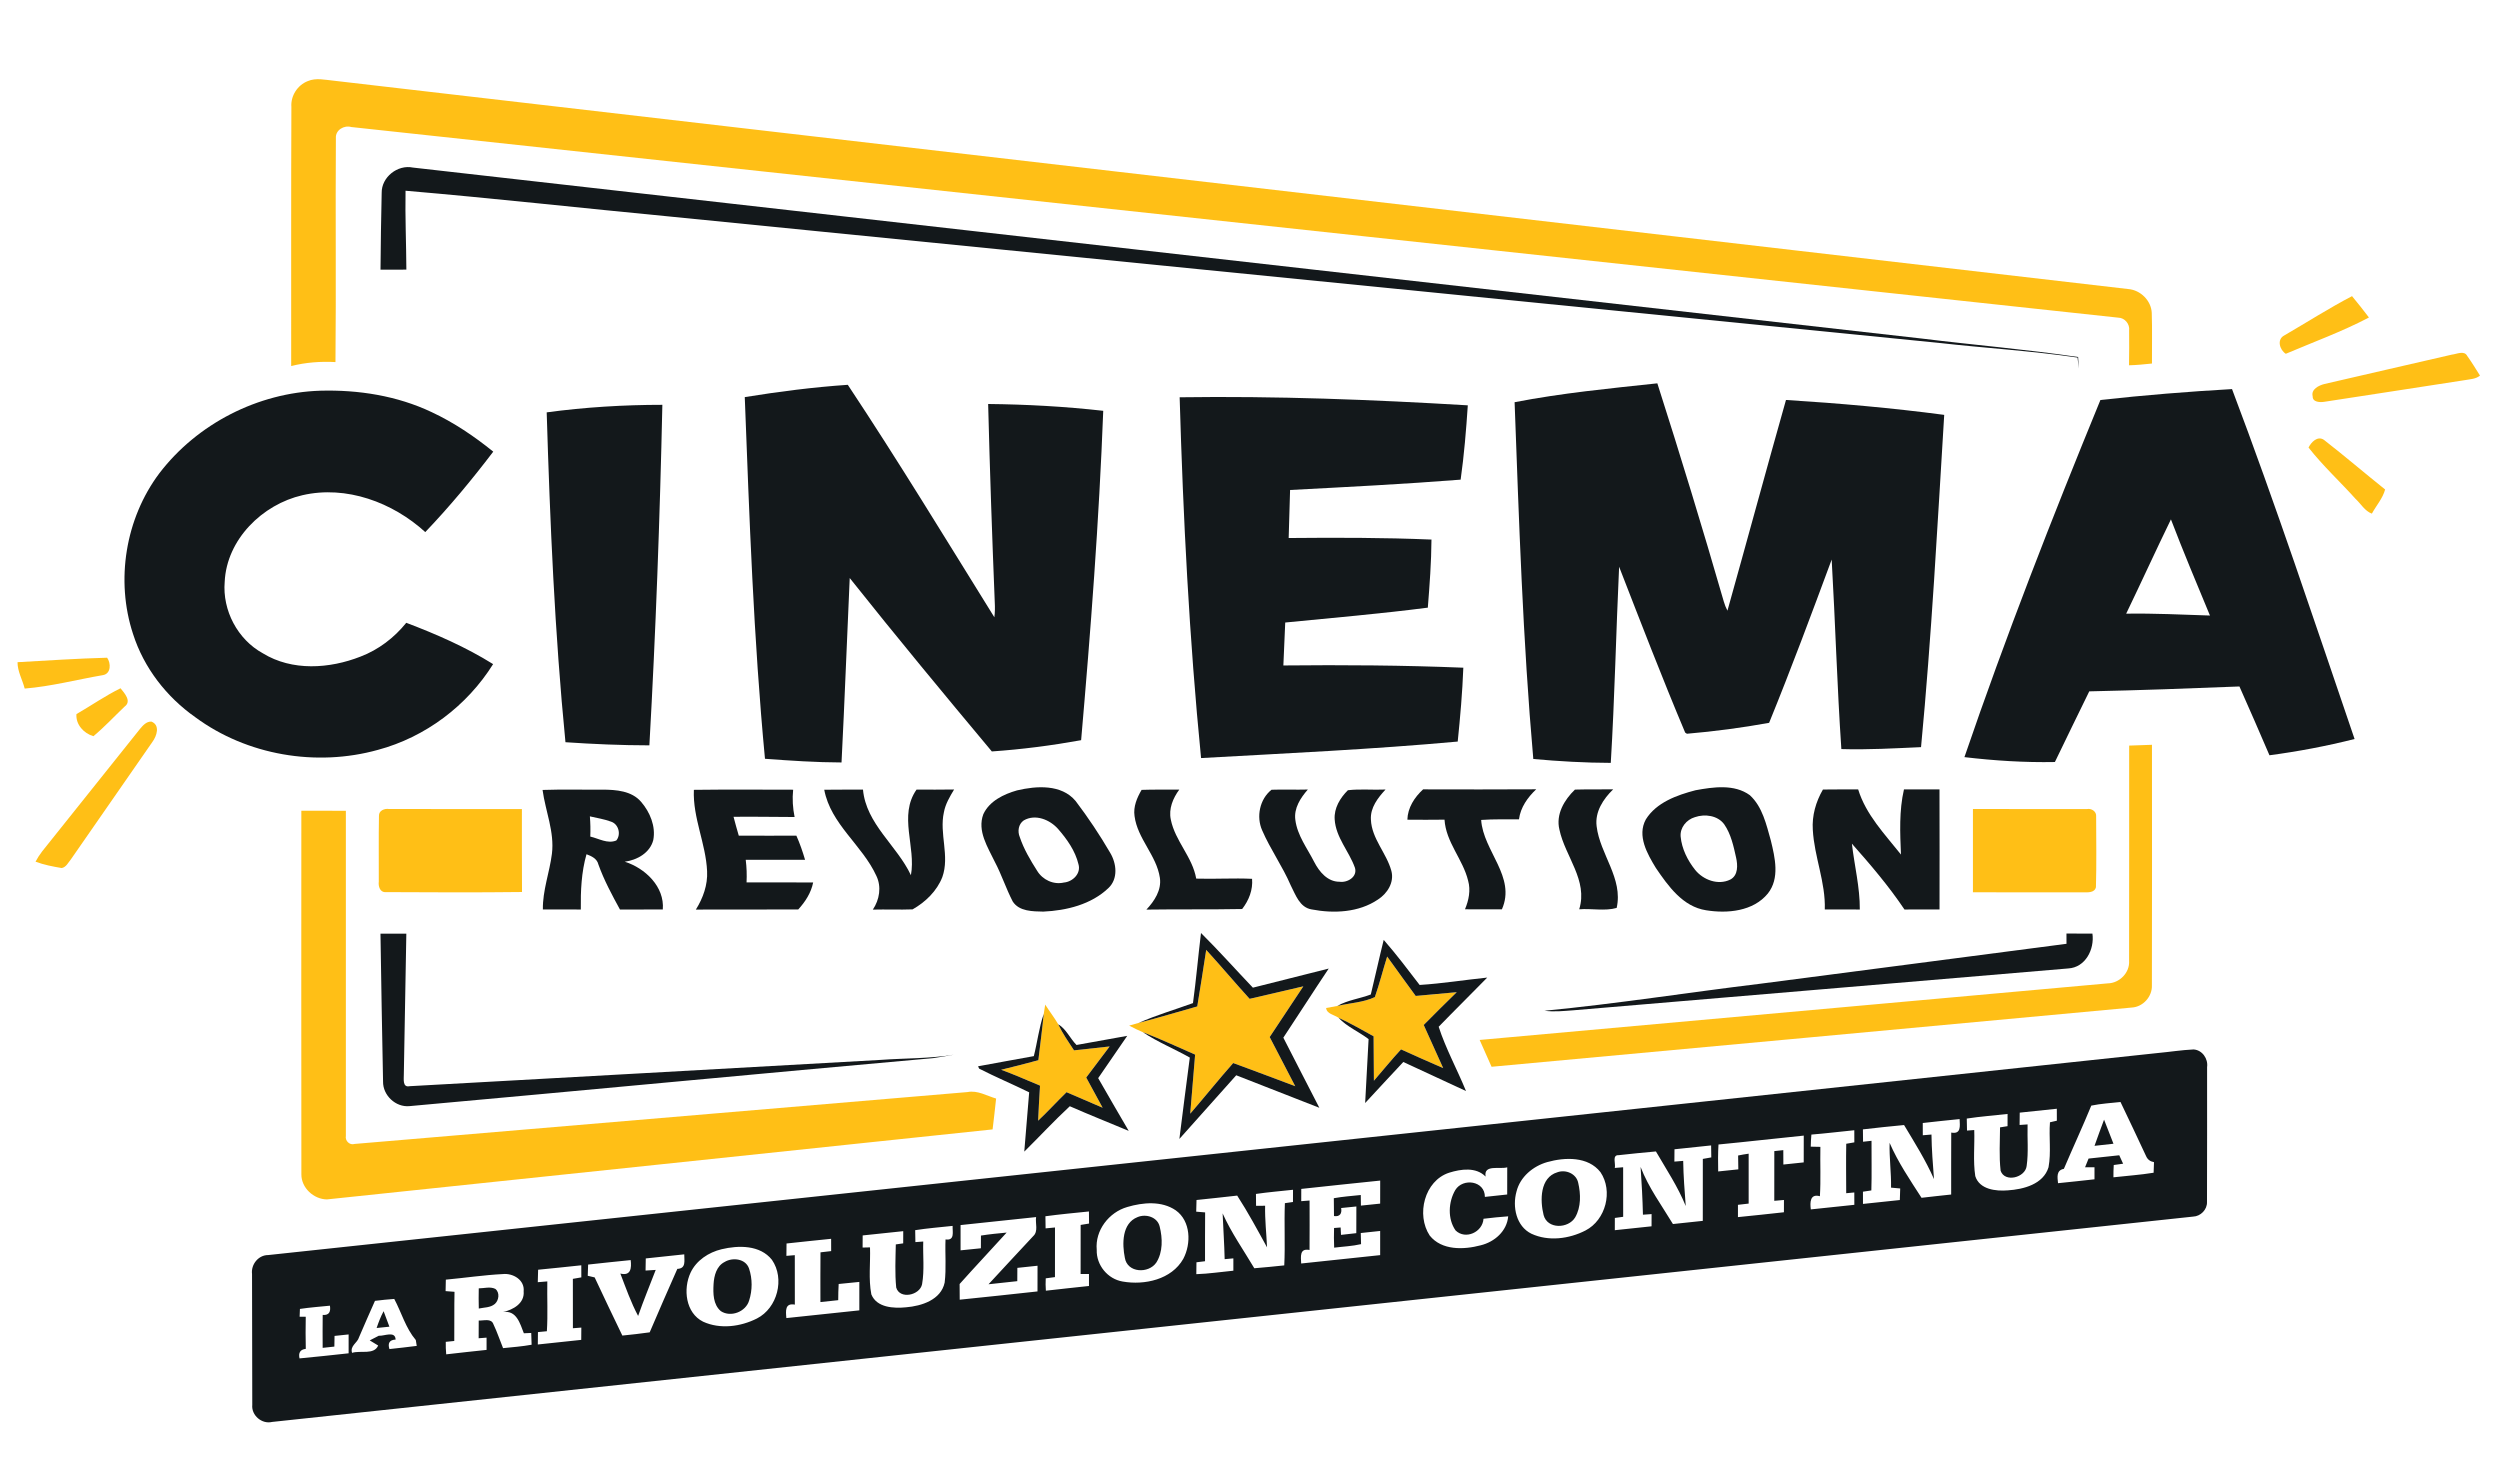 <?xml version="1.0" encoding="UTF-8" ?>
<!DOCTYPE svg PUBLIC "-//W3C//DTD SVG 1.1//EN" "http://www.w3.org/Graphics/SVG/1.1/DTD/svg11.dtd">
<svg width="726pt" height="430pt" viewBox="0 0 726 430" version="1.1" xmlns="http://www.w3.org/2000/svg">
<g id="#ffbf16ff">
<path fill="#ffbf16" opacity="1.00" d=" M 89.39 23.55 C 91.78 22.53 94.40 23.20 96.89 23.43 C 270.60 43.62 444.33 63.75 618.05 83.94 C 621.58 84.22 624.71 87.28 624.87 90.86 C 625.03 95.76 624.90 100.67 624.93 105.57 C 622.71 105.81 620.49 106.02 618.27 106.08 C 618.32 102.71 618.34 99.34 618.30 95.97 C 618.55 94.12 617.03 92.28 615.16 92.25 C 444.11 73.77 273.06 55.35 102.01 36.89 C 99.93 36.28 97.39 37.76 97.54 40.08 C 97.39 61.77 97.63 83.47 97.42 105.15 C 93.10 104.91 88.76 105.24 84.56 106.30 C 84.58 81.22 84.51 56.13 84.62 31.04 C 84.38 27.84 86.40 24.70 89.39 23.55 Z" />
<path fill="#ffbf16" opacity="1.00" d=" M 663.36 97.41 C 669.91 93.61 676.31 89.51 683.03 86.00 C 684.71 88.03 686.35 90.09 687.94 92.20 C 680.19 96.29 671.87 99.30 663.80 102.74 C 662.01 101.62 661.12 98.56 663.36 97.41 Z" />
<path fill="#ffbf16" opacity="1.00" d=" M 675.03 111.51 C 687.35 108.63 699.70 105.85 712.03 102.98 C 713.40 102.85 715.61 101.68 716.48 103.36 C 717.80 105.21 718.98 107.15 720.19 109.07 C 718.97 110.09 717.34 110.11 715.87 110.38 C 702.24 112.44 688.63 114.64 675.00 116.68 C 673.79 116.88 671.55 116.84 671.60 115.09 C 671.07 113.05 673.40 111.91 675.03 111.51 Z" />
<path fill="#ffbf16" opacity="1.00" d=" M 670.40 129.97 C 671.17 128.41 673.03 126.45 674.89 127.75 C 680.90 132.43 686.69 137.39 692.64 142.15 C 691.94 144.75 690.06 146.82 688.79 149.16 C 686.74 148.40 685.62 146.32 684.08 144.90 C 679.57 139.88 674.57 135.28 670.40 129.97 Z" />
<path fill="#ffbf16" opacity="1.00" d=" M 5.09 192.30 C 13.76 191.82 22.43 191.23 31.11 191.00 C 32.24 192.59 32.28 195.61 29.93 196.05 C 22.35 197.35 14.82 199.34 7.17 199.96 C 6.52 197.40 5.08 194.99 5.09 192.30 Z" />
<path fill="#ffbf16" opacity="1.00" d=" M 22.20 207.37 C 26.49 204.90 30.56 202.06 35.00 199.87 C 36.13 201.27 38.31 203.63 36.21 205.17 C 33.18 208.04 30.35 211.12 27.13 213.79 C 24.34 212.99 21.95 210.39 22.20 207.37 Z" />
<path fill="#ffbf16" opacity="1.00" d=" M 40.66 211.67 C 41.51 210.66 42.52 209.49 43.97 209.55 C 46.59 210.59 45.51 213.76 44.26 215.45 C 36.39 226.82 28.47 238.16 20.60 249.54 C 19.82 250.46 19.24 251.82 17.93 252.08 C 15.36 251.65 12.77 251.16 10.32 250.23 C 10.88 249.17 11.52 248.17 12.25 247.23 C 21.74 235.39 31.19 223.52 40.66 211.67 Z" />
<path fill="#ffbf16" opacity="1.00" d=" M 618.31 216.52 C 620.51 216.44 622.72 216.36 624.93 216.29 C 624.94 239.57 624.97 262.85 624.91 286.14 C 625.04 289.39 622.34 292.41 619.08 292.59 C 557.11 298.35 495.13 304.09 433.15 309.79 C 432.00 307.19 430.84 304.59 429.69 302.00 C 490.49 296.52 551.29 291.05 612.09 285.57 C 615.49 285.52 618.52 282.47 618.29 279.02 C 618.33 258.18 618.30 237.35 618.31 216.52 Z" />
<path fill="#ffbf16" opacity="1.00" d=" M 87.51 235.44 C 91.82 235.43 96.13 235.43 100.44 235.45 C 100.44 266.92 100.44 298.40 100.44 329.88 C 100.16 331.30 101.55 332.66 102.99 332.20 C 162.31 327.19 221.63 322.16 280.95 317.14 C 283.89 316.55 286.54 318.23 289.27 319.02 C 288.94 322.00 288.63 324.99 288.25 327.98 C 223.81 334.74 159.38 341.58 94.94 348.31 C 91.09 348.27 87.49 344.95 87.52 341.03 C 87.47 305.83 87.50 270.64 87.51 235.44 Z" />
<path fill="#ffbf16" opacity="1.00" d=" M 110.05 236.96 C 109.97 235.38 111.68 234.72 113.00 234.94 C 125.85 234.94 138.70 234.93 151.56 234.95 C 151.58 242.98 151.53 251.01 151.59 259.04 C 138.38 259.20 125.17 259.14 111.96 259.07 C 110.33 259.17 109.82 257.32 110.00 256.04 C 110.03 249.68 109.93 243.31 110.05 236.96 Z" />
<path fill="#ffbf16" opacity="1.00" d=" M 572.94 234.94 C 583.98 234.94 595.02 234.93 606.06 234.95 C 607.37 234.69 608.87 235.66 608.72 237.11 C 608.74 243.95 608.85 250.80 608.66 257.64 C 608.27 259.32 606.28 259.13 604.98 259.14 C 594.30 259.11 583.62 259.14 572.94 259.12 C 572.93 251.06 572.93 243.00 572.94 234.94 Z" />
<path fill="#ffbf16" opacity="1.00" d=" M 350.28 275.84 C 354.55 280.52 358.63 285.38 362.89 290.06 C 368.08 288.83 373.29 287.64 378.49 286.43 C 375.22 291.34 371.95 296.24 368.72 301.16 C 371.17 305.93 373.65 310.68 376.14 315.44 C 370.14 313.17 364.14 310.92 358.12 308.71 C 353.86 313.53 349.84 318.56 345.64 323.42 C 346.11 317.70 346.60 311.98 347.06 306.26 C 342.00 304.07 337.03 301.71 331.88 299.75 C 330.51 299.19 329.21 298.52 327.91 297.84 C 328.61 297.64 330.00 297.24 330.69 297.04 C 336.39 295.58 342.02 293.85 347.68 292.27 C 348.59 286.80 349.44 281.32 350.28 275.84 Z" />
<path fill="#ffbf16" opacity="1.00" d=" M 402.83 277.78 C 405.59 281.60 408.33 285.42 411.12 289.22 C 415.09 288.86 419.06 288.47 423.04 288.13 C 419.82 291.27 416.62 294.44 413.45 297.65 C 415.36 301.82 417.22 306.01 419.10 310.18 C 415.01 308.40 410.92 306.61 406.86 304.75 C 404.13 307.69 401.61 310.82 398.98 313.85 C 398.91 309.54 398.96 305.24 398.89 300.94 C 395.52 299.11 392.22 297.14 388.71 295.57 C 387.50 294.70 385.26 294.45 385.11 292.72 C 386.19 292.52 387.27 292.33 388.36 292.13 C 391.95 291.27 395.94 291.13 399.26 289.55 C 400.61 285.68 401.60 281.69 402.83 277.78 Z" />
<path fill="#ffbf16" opacity="1.00" d=" M 303.10 294.44 C 303.23 293.53 303.37 292.63 303.53 291.74 C 304.74 293.67 306.16 295.46 307.30 297.44 C 308.57 300.11 310.26 302.55 311.89 305.02 C 315.34 304.63 318.79 304.24 322.24 303.89 C 319.98 306.90 317.70 309.90 315.44 312.91 C 317.02 315.84 318.63 318.76 320.21 321.69 C 316.71 320.18 313.22 318.68 309.72 317.18 C 306.93 319.91 304.30 322.79 301.47 325.46 C 301.60 322.06 301.83 318.67 302.02 315.27 C 298.26 313.71 294.55 312.05 290.73 310.66 C 294.34 309.76 297.96 308.88 301.54 307.88 C 302.06 303.40 302.66 298.93 303.10 294.44 Z" />
</g>
<g id="#13181bff">
<path fill="#13181b" opacity="1.00" d=" M 110.84 56.03 C 110.76 51.45 115.45 47.74 119.90 48.66 C 265.98 65.21 412.05 81.77 558.13 98.32 C 573.24 100.20 588.44 101.44 603.49 103.68 C 603.55 104.79 603.61 105.91 603.67 107.03 C 603.55 105.97 603.43 104.90 603.32 103.84 C 589.92 101.87 576.37 101.09 562.90 99.56 C 440.24 87.35 317.58 75.13 194.92 62.92 C 169.20 60.46 143.51 57.59 117.77 55.39 C 117.63 63.03 117.97 70.67 118.01 78.30 C 115.50 78.32 113.00 78.32 110.50 78.31 C 110.56 70.88 110.67 63.45 110.84 56.03 Z" />
<path fill="#13181b" opacity="1.00" d=" M 216.28 115.32 C 226.20 113.72 236.17 112.43 246.20 111.75 C 260.90 133.91 274.72 156.66 288.76 179.25 C 288.95 177.82 288.96 176.37 288.88 174.93 C 288.11 155.73 287.44 136.53 286.96 117.32 C 298.12 117.43 309.28 118.05 320.38 119.30 C 319.17 151.24 316.73 183.11 313.96 214.95 C 305.38 216.50 296.73 217.62 288.03 218.22 C 274.11 201.57 260.26 184.84 246.76 167.86 C 245.94 185.71 245.29 203.57 244.38 221.42 C 236.96 221.40 229.55 220.90 222.15 220.35 C 218.84 185.44 217.62 150.35 216.28 115.32 Z" />
<path fill="#13181b" opacity="1.00" d=" M 439.84 116.80 C 453.53 114.15 467.43 112.80 481.29 111.32 C 488.01 132.34 494.46 153.45 500.58 174.66 C 500.84 175.59 501.20 176.48 501.65 177.34 C 507.36 156.96 512.89 136.52 518.65 116.15 C 534.01 117.11 549.35 118.46 564.60 120.48 C 562.63 152.66 560.92 184.87 557.87 216.97 C 550.16 217.31 542.44 217.77 534.73 217.53 C 533.49 199.21 532.98 180.84 531.92 162.50 C 526.04 178.37 520.14 194.24 513.75 209.91 C 505.85 211.34 497.88 212.40 489.88 213.08 L 489.37 212.74 C 482.66 196.82 476.45 180.68 470.19 164.58 C 469.30 183.56 468.91 202.57 467.77 221.54 C 460.26 221.52 452.75 221.09 445.27 220.41 C 442.23 185.95 441.12 151.36 439.84 116.80 Z" />
<path fill="#13181b" opacity="1.00" d=" M 609.96 116.16 C 622.66 114.75 635.41 113.72 648.18 112.99 C 660.88 146.56 672.18 180.64 683.77 214.61 C 675.63 216.66 667.37 218.23 659.05 219.33 C 656.16 212.66 653.31 205.98 650.33 199.35 C 635.80 199.93 621.26 200.46 606.72 200.77 C 603.36 207.60 600.06 214.45 596.74 221.29 C 587.96 221.46 579.18 220.90 570.47 219.87 C 582.44 184.86 595.92 150.38 609.96 116.16 M 617.44 178.21 C 625.55 178.08 633.66 178.49 641.77 178.75 C 637.92 169.47 634.03 160.21 630.44 150.83 C 626.02 159.91 621.83 169.11 617.44 178.21 Z" />
<path fill="#13181b" opacity="1.00" d=" M 46.27 137.45 C 57.28 123.04 74.91 114.03 93.03 113.46 C 104.07 113.16 115.32 114.92 125.35 119.68 C 131.79 122.69 137.72 126.69 143.24 131.16 C 137.07 139.28 130.55 147.14 123.50 154.52 C 114.06 145.90 100.56 140.86 87.82 143.81 C 76.19 146.48 65.82 156.66 65.25 168.96 C 64.56 177.24 68.99 185.69 76.30 189.70 C 84.83 194.95 95.68 194.22 104.71 190.67 C 109.93 188.68 114.48 185.20 117.98 180.86 C 126.69 184.16 135.29 187.92 143.20 192.86 C 135.64 204.96 123.53 214.07 109.72 217.77 C 91.84 222.74 71.71 219.34 56.73 208.29 C 48.35 202.40 41.77 193.92 38.64 184.12 C 33.51 168.54 36.42 150.57 46.27 137.45 Z" />
<path fill="#13181b" opacity="1.00" d=" M 342.57 115.37 C 370.48 114.97 398.40 116.04 426.25 117.71 C 425.77 124.92 425.18 132.13 424.17 139.29 C 407.68 140.59 391.15 141.42 374.64 142.29 C 374.49 146.94 374.36 151.59 374.23 156.24 C 388.05 156.11 401.88 156.11 415.70 156.69 C 415.66 163.29 415.16 169.88 414.64 176.46 C 400.87 178.24 387.04 179.42 373.23 180.78 C 373.03 184.93 372.86 189.09 372.69 193.25 C 390.11 193.07 407.54 193.19 424.95 193.90 C 424.68 201.07 424.05 208.22 423.32 215.35 C 398.52 217.61 373.64 218.75 348.79 220.14 C 345.35 185.32 343.59 150.34 342.57 115.37 Z" />
<path fill="#13181b" opacity="1.00" d=" M 158.76 119.75 C 169.88 118.25 181.12 117.56 192.35 117.56 C 191.63 150.54 190.43 183.51 188.58 216.45 C 180.45 216.44 172.32 216.09 164.21 215.54 C 161.08 183.70 159.73 151.72 158.76 119.75 Z" />
<path fill="#13181b" opacity="1.00" d=" M 157.56 229.40 C 163.37 229.20 169.17 229.36 174.98 229.31 C 178.90 229.33 183.44 229.65 186.18 232.86 C 188.76 235.85 190.48 239.98 189.71 243.96 C 188.76 247.67 185.01 249.77 181.43 250.24 C 187.34 252.10 193.02 257.49 192.48 264.11 C 188.33 264.14 184.19 264.12 180.04 264.13 C 177.72 259.88 175.41 255.61 173.77 251.03 C 173.38 249.35 171.78 248.61 170.32 248.07 C 168.83 253.28 168.60 258.73 168.67 264.12 C 165.00 264.13 161.32 264.14 157.65 264.11 C 157.56 258.57 159.60 253.35 160.28 247.92 C 161.06 241.59 158.40 235.58 157.56 229.40 M 171.30 237.07 C 171.46 239.02 171.50 240.98 171.42 242.94 C 173.86 243.50 176.48 245.14 178.98 244.07 C 180.42 242.33 179.65 239.35 177.49 238.62 C 175.49 237.87 173.37 237.56 171.30 237.07 Z" />
<path fill="#13181b" opacity="1.00" d=" M 201.50 229.37 C 211.11 229.25 220.72 229.31 230.33 229.33 C 230.05 231.98 230.22 234.65 230.75 237.26 C 224.84 237.26 218.93 237.12 213.02 237.20 C 213.49 239.03 214.01 240.85 214.54 242.67 C 220.12 242.71 225.69 242.68 231.27 242.68 C 232.28 244.95 233.09 247.29 233.79 249.68 C 228.04 249.71 222.30 249.68 216.56 249.69 C 216.83 251.86 216.91 254.05 216.80 256.24 C 223.25 256.27 229.70 256.22 236.14 256.27 C 235.54 259.28 233.85 261.88 231.81 264.11 C 221.90 264.16 211.99 264.09 202.08 264.14 C 204.16 260.81 205.55 256.97 205.34 253.00 C 204.99 244.98 201.15 237.48 201.50 229.37 Z" />
<path fill="#13181b" opacity="1.00" d=" M 239.36 229.34 C 243.11 229.28 246.86 229.33 250.61 229.29 C 251.52 239.30 260.48 245.53 264.53 254.16 C 266.06 245.92 260.87 236.87 266.16 229.30 C 269.79 229.31 273.43 229.33 277.07 229.27 C 275.83 231.35 274.55 233.46 274.11 235.87 C 272.72 242.11 275.84 248.55 273.66 254.69 C 272.09 258.74 268.74 261.99 265.01 264.08 C 261.17 264.23 257.32 264.05 253.47 264.15 C 255.41 261.28 256.04 257.53 254.49 254.33 C 250.41 245.42 241.23 239.35 239.36 229.34 Z" />
<path fill="#13181b" opacity="1.00" d=" M 295.34 229.53 C 300.96 228.20 308.24 227.69 312.35 232.60 C 315.99 237.40 319.36 242.44 322.40 247.66 C 324.26 250.77 324.75 255.19 321.89 257.89 C 316.91 262.66 309.71 264.43 302.98 264.73 C 299.91 264.66 295.99 264.71 294.10 261.80 C 292.15 258.05 290.87 254.00 288.89 250.27 C 286.86 246.02 283.73 241.32 285.56 236.44 C 287.33 232.62 291.48 230.63 295.34 229.53 M 297.29 238.25 C 295.75 239.31 295.44 241.42 296.14 243.08 C 297.31 246.58 299.22 249.79 301.19 252.89 C 302.77 255.49 305.92 256.99 308.94 256.29 C 311.49 256.08 313.99 253.69 313.19 250.98 C 312.27 247.11 309.88 243.74 307.31 240.78 C 304.92 238.04 300.68 236.28 297.29 238.25 Z" />
<path fill="#13181b" opacity="1.00" d=" M 331.52 229.38 C 335.17 229.24 338.82 229.35 342.47 229.29 C 340.64 231.78 339.32 234.88 340.01 238.03 C 341.25 244.23 346.30 248.88 347.38 255.15 C 352.78 255.32 358.19 254.95 363.60 255.21 C 363.88 258.42 362.67 261.47 360.72 263.98 C 351.45 264.16 342.18 264.01 332.91 264.15 C 335.24 261.68 337.35 258.49 336.83 254.92 C 335.86 248.37 330.31 243.57 329.47 236.98 C 329.07 234.26 330.18 231.68 331.52 229.38 Z" />
<path fill="#13181b" opacity="1.00" d=" M 369.26 229.34 C 372.77 229.22 376.28 229.38 379.80 229.28 C 377.67 231.71 375.69 234.73 376.17 238.12 C 376.75 242.64 379.64 246.36 381.65 250.32 C 383.10 253.14 385.51 256.08 388.99 256.06 C 391.29 256.40 394.28 254.64 393.47 251.99 C 391.77 247.20 387.91 243.20 387.59 237.94 C 387.37 234.67 389.19 231.70 391.43 229.48 C 395.05 229.06 398.72 229.45 402.36 229.28 C 400.14 231.68 397.90 234.55 398.11 238.02 C 398.34 243.58 402.67 247.74 404.06 252.93 C 404.93 256.26 402.88 259.48 400.15 261.23 C 394.57 265.01 387.31 265.33 380.87 264.09 C 377.40 263.51 376.22 259.80 374.82 257.09 C 372.45 251.57 368.92 246.65 366.54 241.15 C 364.76 237.18 365.82 232.04 369.26 229.34 Z" />
<path fill="#13181b" opacity="1.00" d=" M 413.27 229.23 C 424.22 229.25 435.16 229.28 446.11 229.21 C 443.63 231.57 441.56 234.46 441.11 237.93 C 437.45 237.96 433.78 237.85 430.13 238.11 C 430.71 247.14 440.34 254.65 436.15 264.07 C 432.57 264.05 429.00 264.06 425.43 264.06 C 426.53 261.45 427.13 258.53 426.34 255.74 C 424.83 249.53 419.88 244.58 419.49 238.03 C 415.89 238.07 412.30 238.08 408.70 238.04 C 408.80 234.54 410.77 231.53 413.27 229.23 Z" />
<path fill="#13181b" opacity="1.00" d=" M 457.36 229.30 C 461.06 229.19 464.76 229.28 468.47 229.22 C 465.59 232.01 463.13 235.75 463.66 239.94 C 464.62 248.09 471.42 255.09 469.48 263.66 C 466.09 264.64 462.18 263.77 458.60 264.06 C 461.22 255.67 454.51 248.72 452.86 240.94 C 451.76 236.49 454.27 232.28 457.36 229.30 Z" />
<path fill="#13181b" opacity="1.00" d=" M 492.37 229.49 C 497.51 228.55 503.63 227.63 508.15 230.92 C 511.83 234.29 512.94 239.46 514.25 244.08 C 515.46 249.06 516.89 255.07 513.38 259.48 C 509.14 264.67 501.63 265.34 495.44 264.34 C 488.67 263.30 484.44 257.30 480.86 252.05 C 478.37 247.96 475.35 242.71 477.95 237.96 C 481.03 233.01 486.99 230.90 492.37 229.49 M 492.21 237.30 C 489.77 238.01 487.82 240.34 488.06 242.96 C 488.40 246.51 490.07 249.85 492.27 252.62 C 494.62 255.54 498.96 257.17 502.49 255.42 C 504.80 254.20 504.65 251.22 504.16 249.04 C 503.42 245.71 502.68 242.23 500.72 239.39 C 498.82 236.79 495.09 236.31 492.21 237.30 Z" />
<path fill="#13181b" opacity="1.00" d=" M 529.38 229.28 C 532.79 229.23 536.20 229.25 539.61 229.24 C 541.87 236.61 547.36 242.26 552.04 248.16 C 551.78 241.85 551.48 235.45 552.91 229.25 C 556.35 229.24 559.79 229.25 563.23 229.24 C 563.27 240.87 563.25 252.49 563.24 264.11 C 559.84 264.13 556.45 264.13 553.06 264.12 C 548.51 257.33 543.20 251.11 537.79 245.00 C 538.52 251.38 540.13 257.66 540.09 264.12 C 536.70 264.13 533.31 264.13 529.92 264.11 C 530.18 256.21 526.86 248.80 526.44 240.98 C 526.16 236.87 527.33 232.81 529.38 229.28 Z" />
<path fill="#13181b" opacity="1.00" d=" M 110.49 271.13 C 113.00 271.11 115.50 271.11 118.00 271.13 C 117.77 284.75 117.54 298.38 117.27 312.00 C 117.30 313.24 116.81 315.89 118.95 315.43 C 164.51 312.95 210.06 310.32 255.62 307.80 C 262.75 307.28 269.93 307.45 277.00 306.28 C 275.00 306.64 273.00 306.99 270.99 307.28 C 220.29 311.80 169.61 316.65 118.91 321.22 C 114.90 321.61 111.16 318.07 111.24 314.07 C 110.96 299.76 110.70 285.44 110.49 271.13 Z" />
<path fill="#13181b" opacity="1.00" d=" M 348.77 270.94 C 353.95 276.08 358.80 281.54 363.84 286.82 C 371.18 284.98 378.52 283.12 385.86 281.27 C 381.40 287.92 377.11 294.67 372.68 301.34 C 376.14 308.14 379.66 314.91 383.14 321.70 C 375.09 318.55 367.04 315.43 359.00 312.26 C 353.48 318.41 348.01 324.61 342.49 330.75 C 343.44 322.87 344.52 315.00 345.52 307.12 C 341.02 304.58 336.17 302.61 331.88 299.75 C 337.03 301.71 342.00 304.07 347.06 306.26 C 346.60 311.98 346.11 317.70 345.64 323.42 C 349.84 318.56 353.86 313.53 358.12 308.71 C 364.14 310.92 370.14 313.17 376.14 315.44 C 373.65 310.68 371.17 305.93 368.72 301.16 C 371.95 296.24 375.22 291.34 378.49 286.43 C 373.29 287.64 368.08 288.83 362.89 290.06 C 358.63 285.38 354.55 280.52 350.28 275.84 C 349.44 281.32 348.59 286.80 347.68 292.27 C 342.02 293.85 336.39 295.58 330.69 297.04 C 335.80 294.78 341.19 293.21 346.44 291.30 C 347.36 284.53 347.94 277.72 348.77 270.94 Z" />
<path fill="#13181b" opacity="1.00" d=" M 600.10 271.10 C 602.61 271.12 605.12 271.12 607.64 271.12 C 608.28 275.68 605.61 280.97 600.59 281.24 C 552.74 285.32 504.87 289.32 457.01 293.38 C 454.18 293.58 451.33 293.91 448.51 293.52 C 469.43 291.51 490.21 288.22 511.08 285.69 C 540.75 281.81 570.43 277.98 600.11 274.08 C 600.10 273.33 600.10 271.85 600.10 271.10 Z" />
<path fill="#13181b" opacity="1.00" d=" M 401.83 272.94 C 405.50 277.14 408.87 281.60 412.26 286.03 C 418.83 285.62 425.34 284.56 431.89 283.89 C 427.22 288.68 422.44 293.37 417.79 298.17 C 419.83 304.48 423.18 310.60 425.73 316.84 C 419.66 314.02 413.58 311.23 407.52 308.40 C 403.79 312.34 400.14 316.36 396.44 320.32 C 396.80 314.13 397.09 307.95 397.44 301.76 C 394.61 299.60 391.16 298.18 388.71 295.57 C 392.22 297.14 395.52 299.11 398.89 300.94 C 398.96 305.24 398.91 309.54 398.98 313.85 C 401.61 310.82 404.13 307.69 406.86 304.75 C 410.92 306.61 415.01 308.40 419.10 310.18 C 417.22 306.01 415.36 301.82 413.45 297.65 C 416.62 294.44 419.82 291.27 423.04 288.13 C 419.06 288.47 415.09 288.86 411.12 289.22 C 408.33 285.42 405.59 281.60 402.83 277.78 C 401.60 281.69 400.61 285.68 399.26 289.55 C 395.94 291.13 391.95 291.27 388.36 292.13 C 391.33 290.42 394.88 290.01 398.08 288.80 C 399.37 283.52 400.51 278.21 401.83 272.94 Z" />
<path fill="#13181b" opacity="1.00" d=" M 300.22 306.70 C 301.26 302.63 301.73 298.39 303.10 294.44 C 302.66 298.93 302.06 303.40 301.54 307.88 C 297.96 308.88 294.34 309.76 290.73 310.66 C 294.55 312.05 298.26 313.71 302.02 315.27 C 301.83 318.67 301.60 322.06 301.47 325.46 C 304.30 322.79 306.93 319.91 309.72 317.18 C 313.22 318.68 316.71 320.18 320.21 321.69 C 318.63 318.76 317.02 315.84 315.44 312.91 C 317.70 309.90 319.98 306.90 322.24 303.89 C 318.79 304.24 315.34 304.63 311.89 305.02 C 310.26 302.55 308.57 300.11 307.30 297.44 C 309.64 298.84 310.73 301.56 312.62 303.46 C 317.52 302.55 322.43 301.67 327.35 300.81 C 324.55 304.92 321.71 308.99 318.91 313.09 C 321.82 318.22 324.82 323.30 327.78 328.41 C 322.08 326.01 316.33 323.74 310.67 321.25 C 306.11 325.48 301.88 330.06 297.45 334.43 C 297.95 328.69 298.37 322.95 298.87 317.21 C 294.06 314.85 289.11 312.77 284.34 310.33 C 284.27 310.16 284.11 309.82 284.03 309.65 C 289.43 308.68 294.82 307.65 300.22 306.70 Z" />
<path fill="#13181b" opacity="1.00" d=" M 626.59 305.80 C 630.07 305.48 633.53 304.92 637.02 304.76 C 639.54 304.92 641.29 307.47 640.94 309.89 C 640.92 322.94 640.98 336.00 640.91 349.06 C 640.99 351.26 639.07 353.22 636.89 353.30 C 450.94 373.19 264.98 393.06 79.02 412.93 C 76.06 413.66 72.96 411.02 73.26 407.98 C 73.26 395.31 73.22 382.63 73.19 369.95 C 72.86 367.19 75.04 364.46 77.87 364.47 C 260.78 344.91 443.69 325.35 626.59 305.80 M 607.31 321.07 C 604.78 327.24 601.96 333.29 599.35 339.43 C 597.11 339.85 597.47 341.82 597.65 343.60 C 601.17 343.23 604.71 342.88 608.24 342.47 C 608.24 341.60 608.24 339.85 608.24 338.97 C 607.56 338.98 606.19 338.98 605.50 338.98 C 605.76 338.35 606.27 337.08 606.52 336.45 C 609.48 336.12 612.45 335.81 615.43 335.49 C 615.71 336.10 616.27 337.33 616.55 337.94 C 615.87 338.04 614.51 338.23 613.83 338.32 C 613.76 339.50 613.73 340.69 613.74 341.89 C 617.63 341.44 621.54 341.20 625.41 340.56 C 625.44 339.79 625.49 338.25 625.52 337.49 C 624.43 337.30 623.67 336.73 623.25 335.79 C 620.79 330.51 618.30 325.25 615.79 320.01 C 612.96 320.34 610.10 320.49 607.31 321.07 M 586.53 323.11 C 586.52 324.01 586.50 325.79 586.49 326.69 C 587.07 326.65 588.23 326.57 588.81 326.53 C 588.69 330.54 589.11 334.60 588.54 338.59 C 588.15 341.99 582.18 343.52 580.98 339.98 C 580.50 335.81 580.79 331.58 580.81 327.39 C 581.36 327.30 582.45 327.13 582.99 327.04 C 582.99 326.15 583.00 324.38 583.00 323.49 C 579.05 323.95 575.07 324.22 571.15 324.83 C 571.16 325.99 571.19 327.15 571.22 328.32 C 571.74 328.28 572.80 328.20 573.32 328.16 C 573.48 332.61 572.94 337.13 573.62 341.55 C 574.84 345.43 579.60 345.97 583.06 345.68 C 587.63 345.38 593.38 343.92 594.89 338.98 C 595.69 334.67 594.97 330.25 595.31 325.91 C 595.81 325.79 596.81 325.57 597.31 325.45 C 597.31 324.59 597.30 322.85 597.30 321.98 C 593.70 322.34 590.12 322.75 586.53 323.11 M 558.37 326.12 C 558.37 327.30 558.37 328.49 558.38 329.68 C 559.01 329.63 560.27 329.53 560.90 329.47 C 560.95 333.79 561.31 338.10 561.63 342.41 C 559.22 336.91 556.01 331.84 552.94 326.71 C 548.95 327.08 544.97 327.51 540.99 327.97 C 541.00 329.16 541.01 330.36 541.03 331.56 C 541.64 331.49 542.88 331.36 543.49 331.29 C 543.46 336.09 543.59 340.90 543.44 345.70 C 542.83 345.79 541.61 345.98 541.00 346.07 C 541.00 346.96 541.01 348.73 541.01 349.62 C 544.57 349.24 548.14 348.86 551.71 348.49 C 551.74 347.36 551.78 346.24 551.82 345.13 C 551.16 345.07 549.82 344.95 549.16 344.89 C 549.24 340.55 548.62 336.22 548.74 331.88 C 551.19 337.54 554.68 342.67 558.01 347.84 C 560.87 347.49 563.75 347.21 566.62 346.89 C 566.63 340.89 566.60 334.90 566.64 328.90 C 569.55 329.45 569.16 327.00 569.07 324.98 C 565.50 325.33 561.93 325.72 558.37 326.12 M 526.03 329.48 C 525.92 330.65 525.86 331.82 525.84 332.99 C 526.54 333.01 527.94 333.03 528.64 333.05 C 528.54 337.82 528.79 342.61 528.50 347.38 C 525.61 346.59 525.60 349.17 525.86 351.21 C 530.07 350.79 534.28 350.32 538.50 349.88 C 538.50 348.98 538.50 347.19 538.49 346.29 C 537.91 346.35 536.73 346.45 536.14 346.51 C 536.13 341.72 536.06 336.93 536.15 332.15 C 536.74 332.05 537.91 331.84 538.50 331.74 C 538.50 330.86 538.49 329.10 538.49 328.22 C 534.33 328.63 530.19 329.15 526.03 329.48 M 499.05 332.36 C 498.89 334.96 498.91 337.58 498.96 340.19 C 500.90 339.99 502.86 339.79 504.81 339.58 C 504.79 338.23 504.77 336.89 504.75 335.56 C 505.76 335.35 506.78 335.17 507.81 335.03 C 507.81 339.86 507.82 344.69 507.81 349.52 C 507.03 349.61 505.48 349.79 504.70 349.88 C 504.70 350.78 504.70 352.56 504.70 353.45 C 509.15 353.00 513.60 352.54 518.05 352.04 C 518.05 351.14 518.06 349.36 518.06 348.47 C 517.35 348.54 515.95 348.66 515.25 348.72 C 515.25 343.91 515.23 339.09 515.26 334.28 C 515.91 334.21 517.22 334.07 517.87 334.00 C 517.87 335.39 517.88 336.78 517.89 338.18 C 519.85 337.98 521.82 337.78 523.80 337.56 C 523.82 334.97 523.82 332.37 523.81 329.78 C 515.55 330.61 507.30 331.57 499.05 332.36 M 486.27 333.75 C 486.26 334.65 486.25 336.44 486.24 337.33 C 486.88 337.28 488.16 337.17 488.80 337.12 C 488.86 341.50 489.21 345.86 489.54 350.23 C 487.26 344.62 483.90 339.58 480.88 334.38 C 477.27 334.68 473.67 335.08 470.08 335.46 C 468.04 335.35 469.27 338.02 468.93 339.17 C 469.54 339.12 470.76 339.02 471.36 338.97 C 471.39 343.77 471.37 348.56 471.37 353.36 C 470.77 353.44 469.55 353.61 468.95 353.69 C 468.95 354.58 468.94 356.36 468.94 357.25 C 472.50 356.90 476.05 356.51 479.61 356.12 C 479.61 355.23 479.62 353.46 479.62 352.57 C 478.99 352.61 477.74 352.70 477.11 352.75 C 477.00 348.12 476.74 343.50 476.43 338.88 C 478.71 344.85 482.54 350.02 485.82 355.46 C 488.70 355.17 491.59 354.86 494.49 354.54 C 494.52 348.54 494.48 342.55 494.50 336.55 C 495.12 336.44 496.35 336.22 496.96 336.11 C 496.95 335.24 496.93 333.50 496.91 332.63 C 493.36 332.99 489.82 333.37 486.27 333.75 M 449.32 337.47 C 445.20 338.64 441.44 341.76 440.39 346.03 C 439.16 350.43 440.29 356.10 444.71 358.27 C 449.65 360.58 455.69 359.78 460.43 357.33 C 466.33 354.29 468.49 345.88 464.78 340.40 C 461.18 335.78 454.43 336.04 449.32 337.47 M 431.42 341.68 C 428.64 338.85 424.27 339.48 420.84 340.55 C 413.63 342.89 411.21 352.79 415.19 358.81 C 418.67 363.16 425.08 362.95 429.98 361.64 C 434.01 360.66 437.61 357.54 437.98 353.22 C 435.58 353.40 433.19 353.63 430.81 353.93 C 430.57 357.80 425.57 360.12 422.70 357.32 C 420.33 353.96 420.60 349.03 422.62 345.58 C 424.82 342.01 431.23 342.87 431.21 347.58 C 433.36 347.36 435.52 347.12 437.69 346.88 C 437.68 344.24 437.69 341.62 437.70 338.99 C 435.52 339.64 430.79 338.05 431.42 341.68 M 377.89 345.26 C 377.88 346.44 377.88 347.63 377.88 348.82 C 378.48 348.78 379.70 348.68 380.30 348.63 C 380.31 353.42 380.33 358.20 380.29 362.99 C 377.36 362.43 377.77 364.88 377.86 366.92 C 385.51 366.12 393.15 365.30 400.80 364.49 C 400.82 362.15 400.82 359.81 400.80 357.47 C 398.92 357.66 397.04 357.86 395.17 358.07 C 395.19 358.88 395.23 360.49 395.25 361.30 C 392.68 361.90 390.04 361.99 387.44 362.32 C 387.36 360.41 387.35 358.51 387.41 356.61 C 387.89 356.57 388.84 356.50 389.32 356.46 C 389.35 357.00 389.40 358.08 389.43 358.61 C 390.90 358.44 392.38 358.28 393.87 358.11 C 393.87 355.53 393.87 352.94 393.89 350.36 C 392.41 350.50 390.93 350.65 389.47 350.81 C 389.75 352.42 389.09 353.40 387.39 353.14 C 387.37 351.41 387.36 349.68 387.34 347.96 C 389.93 347.49 392.55 347.31 395.17 347.03 C 395.18 347.80 395.20 349.34 395.21 350.11 C 397.07 349.93 398.94 349.73 400.80 349.53 C 400.81 347.29 400.81 345.06 400.81 342.84 C 393.16 343.61 385.53 344.44 377.89 345.26 M 364.73 346.72 C 364.74 347.58 364.76 349.31 364.76 350.17 C 365.42 350.17 366.73 350.16 367.39 350.15 C 367.30 354.19 367.77 358.20 367.95 362.23 C 365.17 357.17 362.43 352.06 359.28 347.20 C 355.35 347.67 351.41 348.05 347.47 348.48 C 347.44 349.60 347.41 350.74 347.38 351.87 C 348.03 351.93 349.32 352.03 349.97 352.08 C 349.91 356.81 349.96 361.53 349.94 366.26 C 349.31 366.34 348.07 366.50 347.45 366.57 C 347.44 367.72 347.42 368.86 347.41 370.02 C 351.02 369.91 354.58 369.35 358.17 369.01 C 358.17 368.11 358.17 366.33 358.17 365.43 C 357.54 365.49 356.28 365.60 355.64 365.66 C 355.55 361.22 355.22 356.80 355.05 352.37 C 357.57 357.99 361.12 363.02 364.25 368.30 C 367.15 368.09 370.05 367.75 372.95 367.47 C 373.25 361.45 372.89 355.42 373.13 349.40 C 373.72 349.31 374.89 349.14 375.48 349.06 C 375.48 348.17 375.49 346.40 375.49 345.51 C 371.90 345.90 368.30 346.20 364.73 346.72 M 327.37 350.51 C 322.03 352.04 317.97 357.30 318.49 362.95 C 318.34 367.37 321.67 371.44 326.03 372.16 C 332.37 373.28 340.22 371.58 343.62 365.58 C 345.97 361.16 345.82 354.60 341.44 351.48 C 337.34 348.67 331.90 349.17 327.37 350.51 M 303.59 353.20 C 303.61 354.37 303.62 355.54 303.64 356.72 C 304.32 356.66 305.69 356.52 306.37 356.46 C 306.37 361.26 306.39 366.06 306.36 370.87 C 305.69 370.96 304.35 371.14 303.68 371.23 C 303.62 372.42 303.63 373.62 303.72 374.82 C 307.89 374.30 312.07 373.94 316.24 373.45 C 316.24 372.58 316.24 370.84 316.24 369.96 C 315.64 369.96 314.42 369.97 313.81 369.97 C 313.81 365.22 313.80 360.47 313.82 355.72 C 314.43 355.62 315.65 355.42 316.26 355.32 C 316.25 354.44 316.24 352.69 316.23 351.81 C 312.01 352.24 307.79 352.63 303.59 353.20 M 278.95 355.76 C 278.93 358.20 278.93 360.65 278.95 363.10 C 280.91 362.90 282.88 362.70 284.85 362.50 C 284.85 361.26 284.86 360.03 284.87 358.81 C 287.34 358.41 289.83 358.18 292.33 357.94 C 287.80 362.94 283.16 367.85 278.67 372.88 C 278.68 374.39 278.69 375.91 278.70 377.43 C 286.23 376.66 293.76 375.86 301.29 375.03 C 301.32 372.54 301.32 370.06 301.30 367.57 C 299.34 367.76 297.39 367.97 295.44 368.19 C 295.43 369.47 295.42 370.76 295.42 372.05 C 292.64 372.37 289.85 372.66 287.07 372.95 C 291.37 368.27 295.72 363.63 300.04 358.98 C 301.60 357.57 300.60 355.24 300.88 353.44 C 293.57 354.19 286.26 354.96 278.95 355.76 M 265.77 357.24 C 265.79 358.39 265.81 359.55 265.83 360.71 C 266.40 360.66 267.54 360.58 268.11 360.54 C 267.98 364.66 268.49 368.85 267.77 372.93 C 267.14 376.16 261.28 377.44 260.26 373.90 C 259.85 369.75 260.06 365.54 260.14 361.38 C 260.67 361.30 261.75 361.14 262.29 361.07 C 262.29 360.18 262.30 358.41 262.30 357.53 C 258.37 357.92 254.44 358.34 250.52 358.77 C 250.51 359.65 250.51 361.41 250.50 362.29 C 251.04 362.28 252.11 362.26 252.65 362.24 C 252.81 366.79 252.17 371.42 253.04 375.90 C 254.63 379.78 259.56 379.99 263.12 379.64 C 267.62 379.27 273.26 377.49 274.33 372.46 C 274.84 368.31 274.41 364.10 274.58 359.93 C 277.35 360.34 276.57 357.75 276.64 356.00 C 273.01 356.39 269.38 356.68 265.77 357.24 M 228.41 361.11 C 228.40 362.00 228.38 363.80 228.37 364.70 C 228.98 364.65 230.20 364.55 230.81 364.50 C 230.83 369.28 230.81 374.07 230.82 378.86 C 227.94 378.34 228.17 380.64 228.36 382.77 C 235.42 382.04 242.49 381.29 249.55 380.53 C 249.57 377.77 249.57 375.02 249.55 372.27 C 247.55 372.48 245.55 372.69 243.55 372.87 C 243.46 374.43 243.42 376.00 243.42 377.57 C 241.70 377.76 239.97 377.94 238.25 378.12 C 238.25 373.31 238.22 368.49 238.27 363.68 C 239.04 363.59 240.59 363.41 241.37 363.32 C 241.37 362.43 241.36 360.64 241.36 359.75 C 237.04 360.17 232.72 360.66 228.41 361.11 M 209.54 362.78 C 205.79 363.68 202.22 366.01 200.54 369.58 C 198.33 374.31 199.08 381.29 204.19 383.82 C 209.11 386.08 215.09 385.28 219.81 382.89 C 225.77 379.86 227.97 371.34 224.17 365.85 C 220.73 361.51 214.45 361.60 209.54 362.78 M 187.53 365.45 C 187.51 366.62 187.49 367.79 187.47 368.97 C 188.21 368.92 189.69 368.83 190.42 368.78 C 188.71 373.23 186.88 377.65 185.31 382.15 C 183.22 378.22 181.74 373.99 180.15 369.84 C 183.23 370.61 183.42 368.23 183.15 365.93 C 179.02 366.33 174.91 366.79 170.79 367.23 C 170.76 368.04 170.70 369.67 170.68 370.49 C 171.18 370.61 172.19 370.84 172.69 370.96 C 175.34 376.60 178.00 382.24 180.73 387.85 C 183.38 387.57 186.03 387.30 188.67 386.91 C 191.28 380.74 194.01 374.61 196.70 368.48 C 199.29 368.39 198.70 366.12 198.71 364.26 C 194.98 364.66 191.25 365.04 187.53 365.45 M 156.27 368.73 C 156.23 369.93 156.20 371.14 156.17 372.35 C 156.86 372.30 158.25 372.18 158.94 372.12 C 158.85 376.94 159.12 381.77 158.81 386.59 C 158.16 386.65 156.86 386.77 156.22 386.84 C 156.21 387.74 156.19 389.54 156.18 390.44 C 160.39 390.00 164.59 389.55 168.79 389.10 C 168.80 388.21 168.82 386.42 168.82 385.53 C 168.21 385.57 166.99 385.67 166.37 385.72 C 166.36 380.94 166.39 376.16 166.36 371.38 C 166.97 371.27 168.20 371.06 168.82 370.95 C 168.81 369.77 168.81 368.61 168.81 367.44 C 164.63 367.86 160.46 368.35 156.27 368.73 M 129.47 371.61 C 129.44 372.72 129.42 373.83 129.40 374.94 C 130.05 374.99 131.34 375.09 131.99 375.14 C 131.88 379.90 131.98 384.66 131.92 389.42 C 131.30 389.48 130.07 389.60 129.45 389.67 C 129.43 390.87 129.46 392.08 129.58 393.30 C 133.48 392.82 137.40 392.45 141.30 392.01 C 141.30 391.12 141.30 389.34 141.30 388.45 C 140.73 388.49 139.58 388.59 139.00 388.63 C 139.00 386.91 139.00 385.19 139.02 383.48 C 140.42 383.58 142.68 382.73 143.30 384.58 C 144.38 386.82 145.14 389.20 146.09 391.50 C 148.86 391.22 151.64 391.01 154.38 390.51 C 154.35 389.66 154.30 387.95 154.27 387.09 C 153.73 387.11 152.66 387.16 152.13 387.18 C 151.01 384.34 150.01 380.43 146.09 381.02 C 149.01 380.35 152.38 378.49 152.07 375.00 C 152.41 371.68 148.97 369.68 146.03 369.99 C 140.49 370.27 134.99 371.10 129.47 371.61 M 108.89 377.77 C 107.32 381.27 105.79 384.80 104.27 388.32 C 103.81 390.01 101.58 390.78 102.24 392.87 C 104.65 392.08 108.63 393.55 109.82 390.74 C 109.21 390.36 107.98 389.62 107.37 389.25 C 108.02 388.91 109.34 388.24 110.00 387.90 C 111.55 388.04 114.78 386.39 114.89 389.01 C 113.14 389.10 112.54 390.02 113.09 391.77 C 115.74 391.48 118.38 391.19 121.02 390.85 C 120.96 390.42 120.82 389.57 120.75 389.15 C 117.81 385.69 116.60 381.17 114.49 377.21 C 112.62 377.35 110.75 377.53 108.89 377.77 M 87.10 380.11 C 87.08 380.68 87.03 381.80 87.01 382.37 C 87.46 382.37 88.35 382.39 88.79 382.39 C 88.73 385.50 88.73 388.60 88.80 391.71 C 87.21 391.89 86.61 392.82 86.98 394.48 C 91.74 394.05 96.49 393.50 101.24 393.00 C 101.25 391.17 101.25 389.34 101.24 387.52 C 99.88 387.66 98.51 387.80 97.15 387.95 C 97.14 388.73 97.11 390.27 97.10 391.05 C 96.25 391.14 94.55 391.33 93.70 391.42 C 93.68 388.23 93.67 385.04 93.71 381.85 C 95.65 382.03 96.07 380.83 95.81 379.17 C 92.91 379.46 89.99 379.68 87.10 380.11 Z" />
<path fill="#13181b" opacity="1.00" d=" M 608.25 332.75 C 609.14 330.21 610.07 327.68 611.02 325.15 C 611.94 327.47 612.85 329.80 613.75 332.14 C 611.92 332.36 610.08 332.56 608.25 332.75 Z" />
<path fill="#13181b" opacity="1.00" d=" M 452.25 340.43 C 454.69 339.53 457.76 340.83 458.31 343.49 C 459.07 346.77 459.16 350.51 457.44 353.51 C 455.46 356.84 449.34 357.03 448.26 352.84 C 447.21 348.62 447.16 341.97 452.25 340.43 Z" />
<path fill="#13181b" opacity="1.00" d=" M 330.34 353.45 C 332.76 352.42 336.11 353.41 336.77 356.18 C 337.62 359.59 337.74 363.60 335.78 366.67 C 333.54 369.92 327.38 369.68 326.66 365.29 C 325.85 361.26 325.77 355.25 330.34 353.45 Z" />
<path fill="#13181b" opacity="1.00" d=" M 210.42 366.48 C 212.75 365.06 216.54 365.51 217.52 368.38 C 218.52 371.34 218.51 374.69 217.55 377.66 C 216.59 380.96 212.20 382.64 209.34 380.76 C 207.07 378.86 207.07 375.60 207.22 372.91 C 207.36 370.48 208.06 367.68 210.42 366.48 Z" />
<path fill="#13181b" opacity="1.00" d=" M 139.03 374.14 C 140.62 374.13 142.34 373.56 143.84 374.29 C 145.20 375.35 144.90 377.63 143.68 378.68 C 142.39 379.77 140.59 379.66 139.04 380.00 C 138.99 378.04 138.99 376.09 139.03 374.14 Z" />
<path fill="#13181b" opacity="1.00" d=" M 109.37 385.65 C 109.94 383.97 110.56 382.33 111.40 380.77 C 111.97 382.26 112.53 383.77 113.08 385.27 C 112.15 385.37 110.30 385.55 109.37 385.65 Z" />
</g>
</svg>
